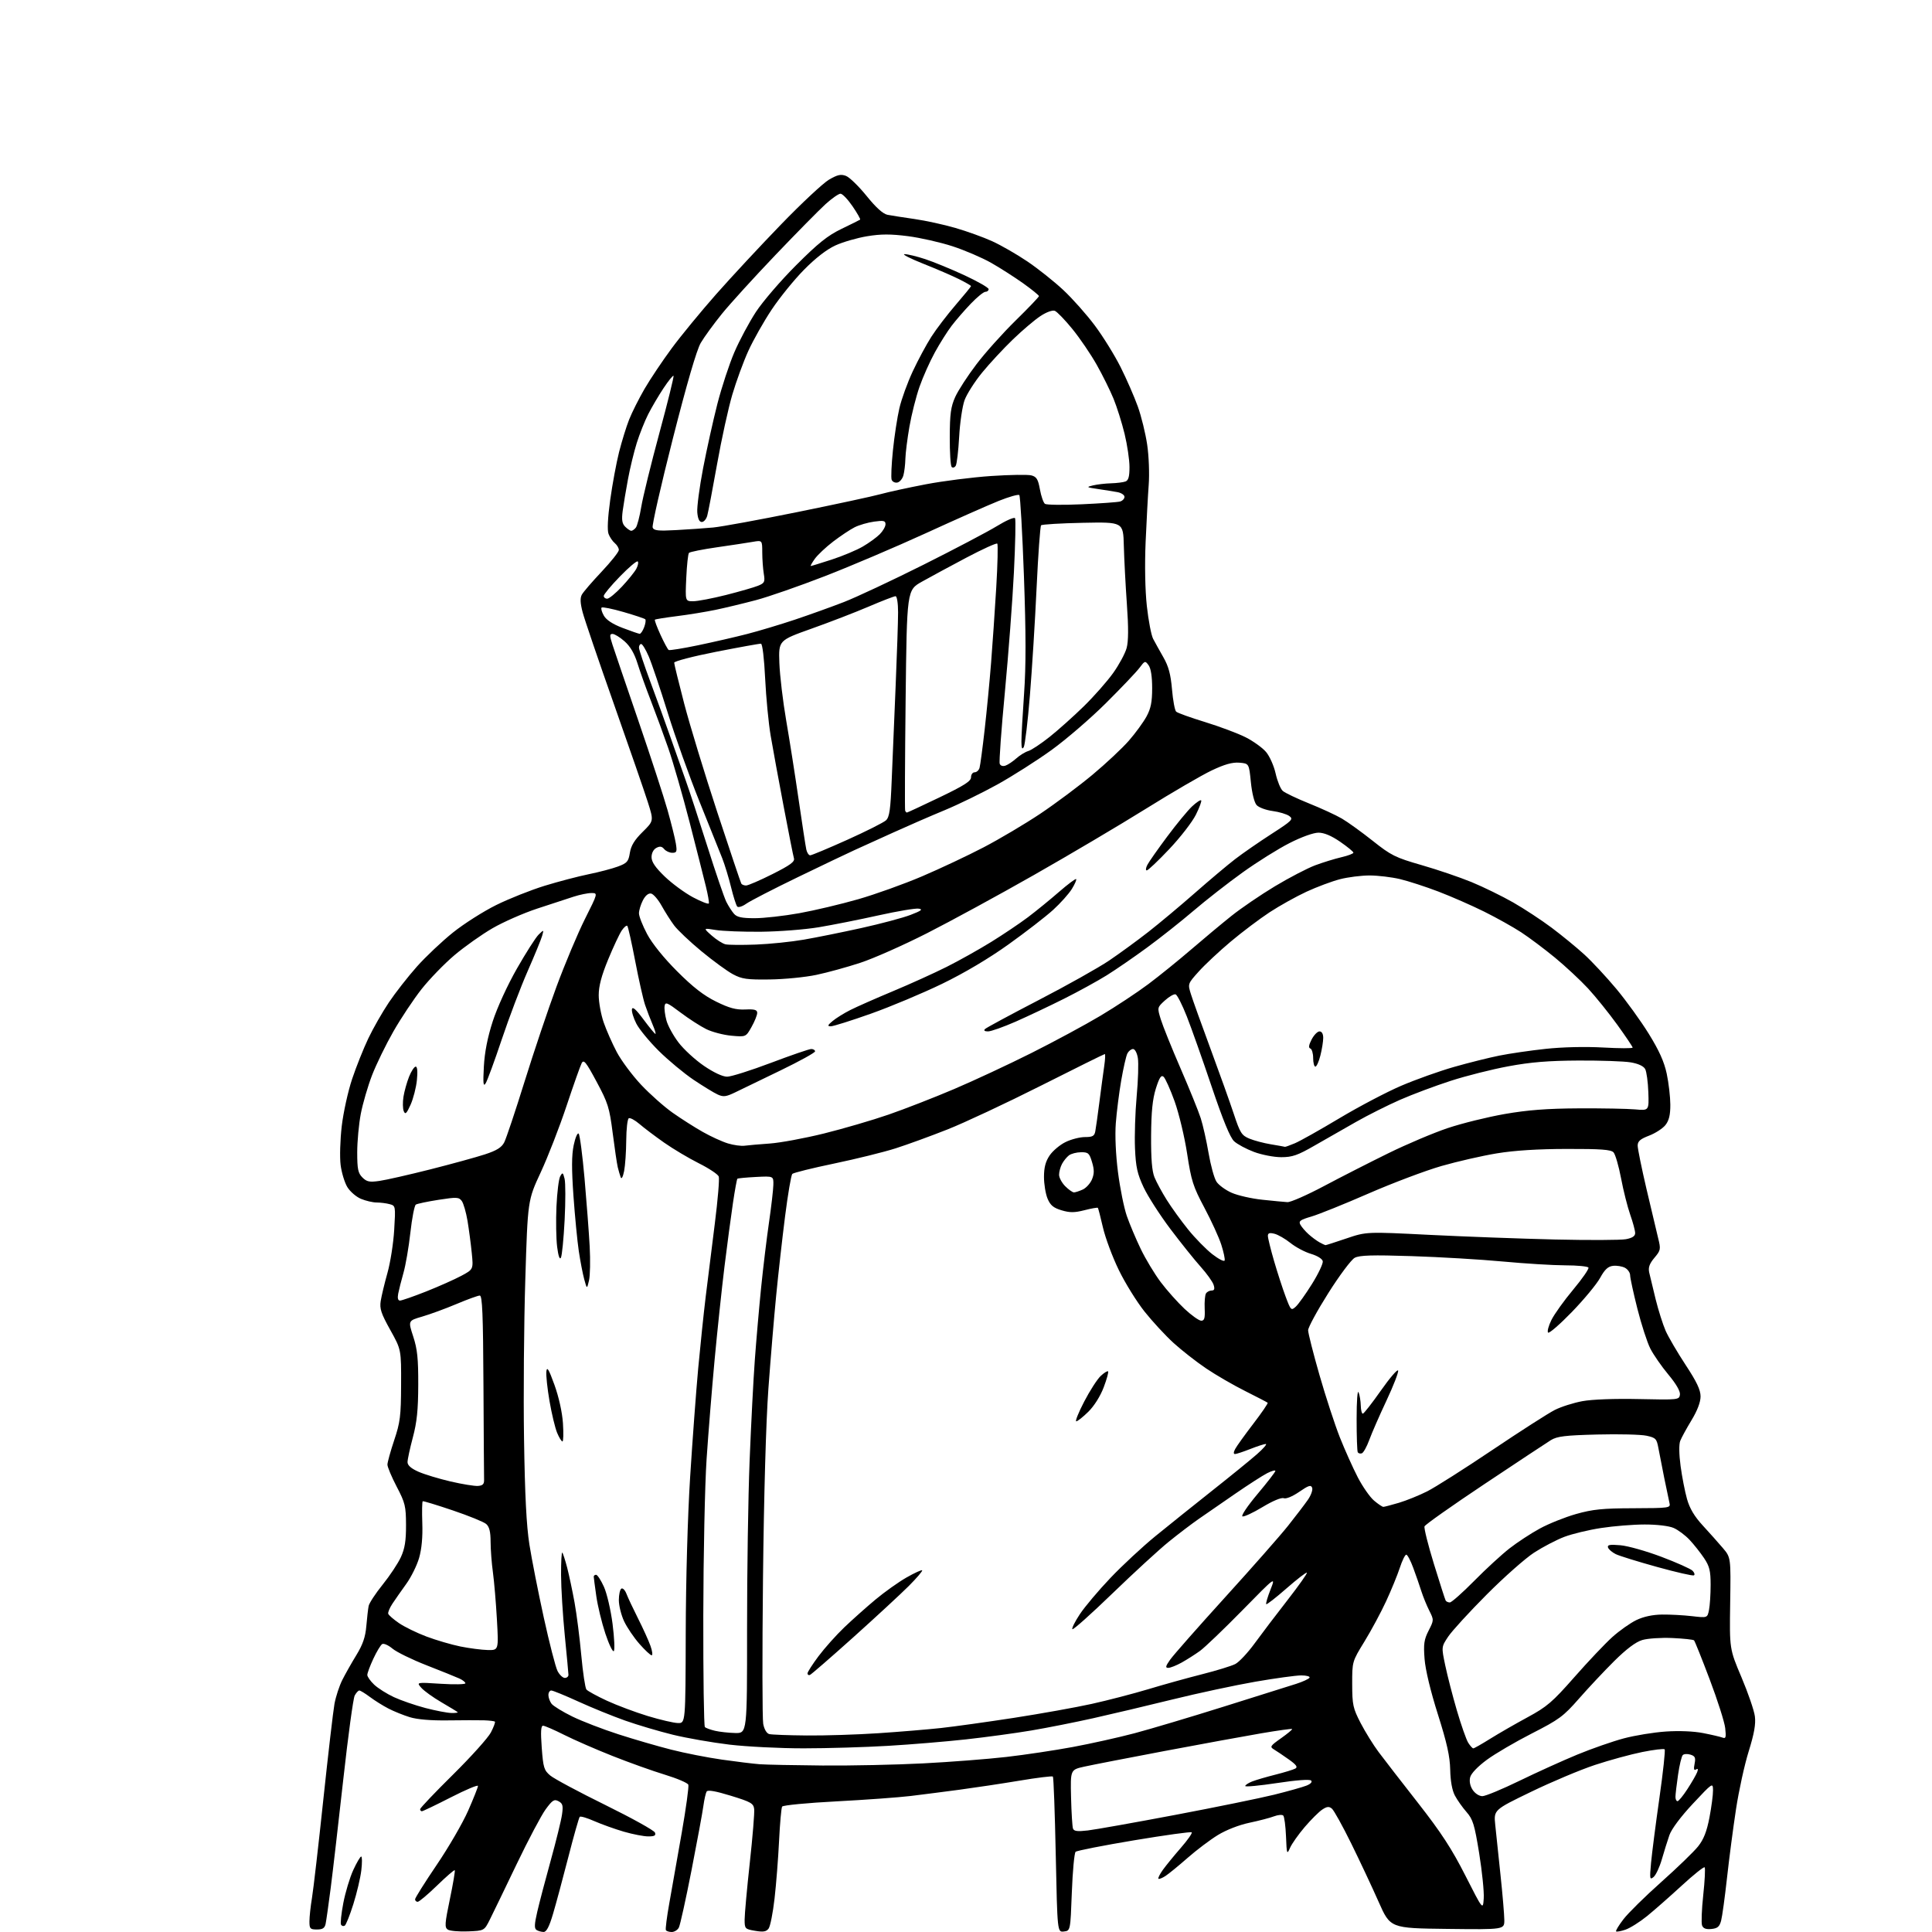 <?xml version="1.0" encoding="UTF-8" standalone="no"?>
<svg 
  version="1.1" 
  xmlns="http://www.w3.org/2000/svg" 
  xmlns:xlink="http://www.w3.org/1999/xlink" 
  xmlns:svg="http://www.w3.org/2000/svg"
  xmlns:rdf="http://www.w3.org/1999/02/22-rdf-syntax-ns#"
  xmlns:cc="http://creativecommons.org/ns#"
  xmlns:dc="http://purl.org/dc/elements/1.1/"
  viewBox="0 0 768 768"
  width="768"
  height="768"
>
<style>svg {background-color: white; }</style>"
<path stroke="none" fill="black" fill-rule="evenodd" d="M186.00,767.76C182.43,767.90 178.83,767.58 178.01,767.05C176.70,766.20 176.80,764.70 178.83,754.95C180.11,748.82 180.98,743.64 180.77,743.44C180.56,743.23 177.40,745.97 173.73,749.53C170.07,753.09 166.60,756.00 166.03,756.00C165.47,756.00 165.00,755.55 165.00,755.00C165.00,754.45 168.87,748.30 173.59,741.33C178.32,734.37 183.94,724.67 186.09,719.79C188.24,714.91 190.00,710.47 190.00,709.94C190.00,709.40 185.14,711.45 179.21,714.48C173.27,717.52 168.09,720.00 167.71,720.00C167.32,720.00 167.00,719.63 167.00,719.18C167.00,718.72 172.89,712.53 180.08,705.43C187.27,698.32 194.06,690.77 195.15,688.65C196.24,686.54 196.95,684.62 196.73,684.39C196.50,684.16 194.55,683.92 192.41,683.85C190.26,683.79 183.78,683.80 178.00,683.88C171.31,683.98 165.82,683.51 162.88,682.60C160.34,681.82 156.52,680.27 154.38,679.16C152.25,678.06 148.95,676.00 147.06,674.58C145.16,673.16 143.26,672.00 142.84,672.00C142.42,672.00 141.59,672.90 141.00,674.00C140.41,675.09 138.38,690.06 136.47,707.25C134.56,724.44 132.31,743.90 131.46,750.50C130.61,757.10 129.70,763.51 129.44,764.75C129.07,766.47 128.26,767.00 125.98,767.00C123.28,767.00 123.00,766.69 123.01,763.75C123.01,761.96 123.46,757.80 124.01,754.50C124.56,751.20 126.59,733.65 128.51,715.50C130.44,697.35 132.44,680.16 132.96,677.29C133.49,674.43 134.89,670.15 136.08,667.79C137.27,665.43 139.79,660.97 141.68,657.89C144.23,653.72 145.25,650.75 145.62,646.39C145.90,643.15 146.31,639.56 146.54,638.40C146.77,637.25 149.28,633.42 152.12,629.90C154.96,626.38 158.21,621.48 159.35,619.00C160.92,615.58 161.42,612.52 161.40,606.27C161.38,598.74 161.07,597.43 157.69,590.97C155.66,587.08 154.01,583.14 154.01,582.20C154.02,581.27 155.23,576.90 156.70,572.50C159.08,565.40 159.39,562.92 159.44,550.50C159.50,536.50 159.50,536.50 155.13,528.66C151.48,522.10 150.86,520.22 151.34,517.16C151.66,515.15 152.86,510.12 154.02,506.00C155.18,501.88 156.39,494.18 156.70,488.90C157.27,479.42 157.25,479.30 154.89,478.67C153.57,478.31 151.25,478.02 149.72,478.01C148.19,478.01 145.39,477.35 143.49,476.56C141.59,475.77 139.16,473.66 138.07,471.88C136.99,470.09 135.78,466.13 135.40,463.07C135.01,460.00 135.22,453.06 135.85,447.64C136.49,442.22 138.34,433.80 139.97,428.93C141.60,424.06 144.50,416.80 146.41,412.79C148.32,408.78 151.99,402.35 154.57,398.50C157.15,394.65 162.17,388.24 165.72,384.24C169.28,380.25 175.74,374.15 180.09,370.67C184.43,367.20 192.15,362.29 197.24,359.77C202.33,357.25 211.00,353.81 216.50,352.11C222.00,350.42 229.88,348.36 234.00,347.52C238.12,346.68 243.36,345.31 245.63,344.46C249.29,343.10 249.83,342.48 250.38,339.01C250.84,336.16 252.23,333.88 255.45,330.71C259.89,326.33 259.89,326.33 257.54,318.92C256.25,314.84 250.19,297.32 244.08,280.00C237.96,262.68 232.35,246.20 231.61,243.39C230.66,239.78 230.56,237.73 231.29,236.39C231.85,235.35 235.39,231.24 239.16,227.25C242.92,223.26 246.00,219.38 246.00,218.62C246.00,217.86 245.28,216.65 244.40,215.91C243.51,215.18 242.39,213.53 241.91,212.25C241.34,210.78 241.59,205.82 242.57,198.71C243.42,192.55 245.01,183.99 246.09,179.70C247.18,175.41 248.97,169.61 250.08,166.80C251.19,163.99 253.95,158.50 256.21,154.59C258.48,150.69 263.34,143.43 267.02,138.45C270.69,133.47 278.65,123.80 284.69,116.95C290.74,110.10 302.34,97.62 310.49,89.21C318.63,80.79 327.20,72.80 329.52,71.43C332.91,69.45 334.26,69.15 336.28,69.92C337.68,70.45 341.36,74.03 344.47,77.87C348.23,82.53 351.02,85.04 352.81,85.39C354.29,85.68 359.10,86.43 363.50,87.06C367.90,87.69 375.23,89.29 379.78,90.61C384.34,91.93 390.91,94.30 394.39,95.88C397.86,97.45 404.14,101.06 408.34,103.89C412.54,106.72 418.98,111.84 422.66,115.27C426.33,118.70 432.01,125.09 435.27,129.48C438.54,133.86 443.13,141.29 445.48,145.98C447.83,150.66 450.89,157.69 452.30,161.60C453.70,165.50 455.38,172.35 456.03,176.82C456.69,181.29 456.96,188.44 456.63,192.72C456.31,197.00 455.76,207.25 455.40,215.50C455.01,224.61 455.20,234.59 455.89,240.93C456.52,246.66 457.64,252.51 458.38,253.93C459.12,255.34 460.96,258.65 462.46,261.28C464.52,264.87 465.37,268.03 465.89,274.01C466.26,278.39 467.00,282.38 467.54,282.89C468.07,283.40 473.23,285.25 479.00,287.02C484.77,288.79 492.03,291.51 495.12,293.06C498.21,294.62 501.88,297.26 503.29,298.94C504.70,300.61 506.41,304.45 507.08,307.47C507.76,310.50 509.03,313.61 509.91,314.39C510.78,315.17 515.48,317.41 520.34,319.37C525.20,321.32 531.10,324.04 533.44,325.41C535.79,326.79 541.30,330.77 545.70,334.26C553.00,340.06 554.67,340.89 565.09,343.89C571.37,345.69 580.33,348.74 585.00,350.66C589.67,352.59 597.10,356.22 601.50,358.73C605.90,361.25 612.80,365.78 616.84,368.81C620.88,371.84 626.70,376.61 629.77,379.41C632.84,382.21 638.58,388.38 642.53,393.11C646.48,397.85 652.29,405.89 655.43,410.98C659.54,417.62 661.55,422.09 662.56,426.86C663.33,430.51 663.97,436.03 663.98,439.12C664.00,443.19 663.46,445.41 662.05,447.21C660.98,448.57 658.05,450.47 655.55,451.43C652.03,452.77 651.00,453.67 651.00,455.40C651.00,456.63 652.57,464.35 654.49,472.57C656.41,480.78 658.50,489.60 659.14,492.18C660.24,496.60 660.16,497.02 657.65,500.00C655.68,502.35 655.15,503.84 655.58,505.83C655.91,507.30 657.06,512.10 658.15,516.50C659.24,520.90 661.03,526.52 662.11,529.00C663.20,531.48 666.77,537.57 670.04,542.55C674.47,549.27 676.00,552.50 676.00,555.11C676.00,557.37 674.72,560.73 672.40,564.56C670.42,567.83 668.40,571.53 667.91,572.78C667.38,574.14 667.44,578.17 668.06,582.78C668.63,587.03 669.78,592.92 670.61,595.88C671.68,599.65 673.55,602.79 676.85,606.38C679.45,609.20 683.03,613.22 684.81,615.31C688.05,619.12 688.05,619.12 687.77,637.31C687.50,655.50 687.50,655.50 692.27,666.76C694.89,672.95 697.29,679.93 697.59,682.26C697.99,685.36 697.33,689.11 695.13,696.19C693.47,701.51 691.20,711.86 690.09,719.19C688.97,726.51 687.36,738.80 686.51,746.50C685.66,754.20 684.61,761.85 684.17,763.50C683.53,765.90 682.75,766.56 680.31,766.80C678.16,767.02 677.06,766.60 676.60,765.40C676.24,764.47 676.45,759.01 677.07,753.28C677.69,747.55 677.93,742.60 677.62,742.29C677.30,741.97 673.18,745.26 668.46,749.61C663.74,753.95 657.55,759.39 654.69,761.71C651.84,764.02 648.01,766.43 646.18,767.06C644.36,767.68 642.67,768.00 642.42,767.76C642.18,767.51 643.50,765.33 645.36,762.91C647.22,760.48 653.97,753.84 660.37,748.14C666.77,742.44 673.37,736.05 675.04,733.95C677.25,731.16 678.47,728.04 679.54,722.47C680.34,718.27 680.98,713.40 680.95,711.66C680.90,708.55 680.79,708.62 672.95,717.00C668.13,722.15 664.45,727.08 663.61,729.50C662.85,731.70 661.49,736.04 660.60,739.14C659.70,742.24 658.23,745.39 657.32,746.14C655.81,747.39 655.73,746.92 656.32,740.50C656.68,736.65 658.17,725.06 659.64,714.74C661.11,704.42 662.05,695.71 661.72,695.39C661.39,695.06 657.39,695.54 652.81,696.46C648.24,697.38 639.77,699.69 634.00,701.60C628.23,703.51 616.81,708.31 608.64,712.27C593.77,719.46 593.77,719.46 594.39,725.48C594.73,728.79 595.67,737.80 596.49,745.50C597.31,753.20 597.98,761.20 597.99,763.27C598.00,767.04 598.00,767.04 575.34,766.77C552.67,766.50 552.67,766.50 548.02,756.00C545.47,750.23 540.57,739.80 537.14,732.83C533.71,725.86 530.25,719.62 529.45,718.96C528.32,718.02 527.50,718.09 525.64,719.32C524.33,720.17 521.20,723.29 518.68,726.23C516.17,729.18 513.52,732.92 512.81,734.55C511.58,737.35 511.49,737.11 511.21,730.00C511.04,725.88 510.55,722.15 510.11,721.71C509.68,721.28 508.03,721.42 506.44,722.02C504.85,722.63 500.43,723.78 496.63,724.58C492.54,725.44 487.41,727.44 484.10,729.47C481.02,731.36 475.62,735.44 472.10,738.53C468.58,741.62 464.63,744.85 463.32,745.71C462.01,746.57 460.74,747.07 460.49,746.82C460.25,746.58 461.05,744.98 462.27,743.28C463.50,741.57 466.70,737.65 469.39,734.56C472.08,731.48 474.03,728.70 473.72,728.38C473.41,728.07 463.10,729.50 450.83,731.55C438.55,733.60 428.08,735.66 427.57,736.12C427.06,736.58 426.39,743.83 426.07,752.23C425.50,767.50 425.50,767.50 422.91,767.80C420.32,768.10 420.32,768.10 419.68,737.41C419.33,720.52 418.82,706.49 418.54,706.21C418.27,705.93 412.29,706.66 405.27,707.84C398.25,709.01 387.55,710.62 381.50,711.43C375.45,712.24 366.68,713.36 362.00,713.93C357.32,714.50 344.05,715.46 332.51,716.07C320.96,716.67 311.24,717.61 310.91,718.15C310.58,718.69 310.03,724.84 309.69,731.81C309.35,738.79 308.54,749.11 307.89,754.75C307.25,760.39 306.19,765.73 305.54,766.62C304.61,767.88 303.44,768.08 300.18,767.53C296.14,766.85 296.00,766.70 296.00,763.06C296.00,760.99 296.92,750.84 298.05,740.50C299.18,730.17 299.97,720.56 299.80,719.15C299.53,716.87 298.54,716.30 290.53,713.84C284.49,711.98 281.35,711.43 280.90,712.16C280.54,712.75 279.96,715.31 279.61,717.86C279.27,720.41 277.14,731.95 274.88,743.50C272.62,755.05 270.36,765.29 269.85,766.25C269.35,767.21 268.07,768.00 267.02,768.00C265.98,768.00 264.93,767.66 264.70,767.25C264.47,766.84 265.08,762.00 266.07,756.50C267.05,751.00 269.27,738.46 270.99,728.62C272.71,718.79 273.89,710.17 273.62,709.45C273.35,708.74 269.16,706.95 264.31,705.47C259.47,704.00 250.10,700.65 243.50,698.03C236.90,695.42 228.25,691.64 224.27,689.64C220.30,687.64 216.52,686.00 215.88,686.00C215.02,686.00 214.88,688.36 215.35,694.75C215.94,702.68 216.26,703.72 218.75,705.81C220.26,707.07 230.11,712.35 240.63,717.52C251.15,722.70 260.03,727.63 260.35,728.47C260.80,729.65 260.20,730.00 257.70,730.00C255.91,730.00 251.54,729.15 247.98,728.12C244.42,727.08 239.15,725.19 236.27,723.93C233.40,722.66 230.78,721.88 230.46,722.21C230.14,722.53 228.10,729.70 225.94,738.14C223.77,746.59 221.03,756.76 219.85,760.75C218.34,765.87 217.24,768.00 216.10,767.98C215.22,767.98 213.95,767.62 213.29,767.20C212.35,766.60 212.41,764.98 213.57,759.96C214.39,756.41 216.80,747.20 218.94,739.50C221.07,731.80 223.09,723.60 223.41,721.29C223.92,717.75 223.69,716.91 222.03,716.02C220.32,715.10 219.62,715.54 216.91,719.23C215.19,721.58 210.01,731.38 205.39,741.00C200.78,750.62 195.99,760.52 194.75,763.00C192.50,767.50 192.50,767.50 186.00,767.76zM137.04,765.48C136.54,765.78 135.88,765.62 135.57,765.11C135.25,764.60 135.66,760.73 136.47,756.50C137.28,752.27 139.05,746.38 140.41,743.41C141.78,740.43 143.20,738.00 143.58,738.00C143.96,738.00 143.99,740.46 143.63,743.46C143.28,746.47 141.85,752.52 140.46,756.92C139.08,761.32 137.53,765.17 137.04,765.48zM589.81,754.60C589.98,752.00 589.16,743.96 588.00,736.75C586.14,725.26 585.51,723.21 582.96,720.30C581.35,718.47 579.27,715.52 578.33,713.74C577.24,711.68 576.57,707.94 576.48,703.50C576.37,698.19 575.20,692.89 571.59,681.50C568.67,672.31 566.62,663.77 566.29,659.46C565.83,653.54 566.08,651.76 567.89,648.21C570.02,644.04 570.02,643.96 568.16,640.25C567.12,638.19 565.70,634.70 565.00,632.50C564.30,630.30 562.86,626.14 561.79,623.25C560.73,620.36 559.47,618.00 559.01,618.00C558.54,618.00 557.38,620.36 556.44,623.25C555.49,626.14 553.05,632.10 551.01,636.50C548.98,640.90 545.11,648.10 542.41,652.50C537.50,660.50 537.50,660.50 537.52,669.50C537.54,677.73 537.83,679.05 540.88,684.95C542.72,688.49 545.93,693.67 548.01,696.45C550.09,699.23 557.13,708.33 563.67,716.68C572.89,728.47 577.10,734.92 582.52,745.60C589.50,759.34 589.50,759.34 589.81,754.60zM432.45,727.63C435.43,727.28 451.06,724.50 467.18,721.45C483.31,718.40 501.00,714.78 506.50,713.42C512.00,712.05 517.76,710.43 519.31,709.82C521.01,709.15 521.75,708.35 521.19,707.79C520.63,707.23 515.33,707.62 507.64,708.79C500.69,709.84 495.00,710.38 495.00,709.97C495.00,709.57 496.24,708.76 497.75,708.16C499.26,707.57 503.43,706.35 507.00,705.45C510.57,704.55 514.13,703.46 514.91,703.03C515.97,702.44 515.32,701.53 512.27,699.37C510.04,697.79 507.39,696.00 506.37,695.40C504.70,694.40 504.97,693.98 509.25,690.97C511.84,689.13 513.82,687.49 513.64,687.31C513.46,687.13 507.96,687.89 501.41,689.01C494.86,690.13 477.57,693.29 463.00,696.04C448.43,698.79 434.02,701.60 431.00,702.27C425.50,703.50 425.50,703.50 425.76,714.50C425.91,720.55 426.26,726.12 426.53,726.89C426.92,727.94 428.31,728.12 432.45,727.63zM666.83,716.00C667.29,716.00 669.08,713.82 670.80,711.15C672.53,708.49 674.26,705.49 674.64,704.49C675.12,703.25 674.97,702.90 674.18,703.39C673.37,703.89 673.20,703.24 673.62,701.15C674.11,698.71 673.83,698.08 672.00,697.50C670.79,697.12 669.41,697.19 668.93,697.67C668.45,698.15 667.60,701.68 667.05,705.52C666.49,709.36 666.03,713.29 666.02,714.25C666.01,715.21 666.37,716.00 666.83,716.00zM589.27,714.00C590.50,713.99 597.12,711.25 604.00,707.90C610.88,704.55 621.23,699.86 627.00,697.48C632.77,695.10 641.10,692.20 645.50,691.03C649.90,689.86 657.41,688.63 662.18,688.31C667.45,687.95 673.29,688.19 677.03,688.93C680.43,689.59 683.90,690.41 684.75,690.73C686.05,691.23 686.21,690.61 685.79,686.91C685.51,684.49 682.73,675.78 679.62,667.57C676.52,659.36 673.72,652.38 673.41,652.07C673.10,651.76 669.21,651.34 664.77,651.14C660.33,650.94 654.95,651.30 652.82,651.94C650.23,652.71 646.52,655.50 641.68,660.30C637.69,664.26 631.38,670.99 627.65,675.25C621.48,682.29 619.79,683.54 608.94,689.07C602.38,692.42 594.32,697.13 591.03,699.56C587.44,702.20 584.79,704.97 584.41,706.49C584.01,708.08 584.38,709.94 585.41,711.51C586.35,712.93 588.00,714.00 589.27,714.00zM327.00,701.82C338.27,701.91 356.27,701.53 367.00,700.97C377.73,700.42 392.57,699.27 400.00,698.42C407.43,697.57 419.35,695.78 426.50,694.45C433.65,693.12 444.68,690.66 451.00,688.99C457.32,687.31 473.30,682.55 486.50,678.40C499.70,674.26 512.63,670.19 515.24,669.36C517.84,668.53 520.23,667.43 520.55,666.92C520.86,666.42 519.39,666.00 517.28,666.00C515.17,666.00 506.94,667.13 498.97,668.51C491.01,669.90 476.23,673.06 466.13,675.55C456.02,678.04 441.82,681.40 434.57,683.02C427.32,684.64 416.24,686.84 409.94,687.90C403.65,688.96 391.98,690.55 384.00,691.43C376.02,692.31 362.07,693.47 353.00,694.00C343.93,694.54 328.85,694.99 319.49,694.99C310.14,695.00 296.87,694.33 289.99,693.52C283.12,692.70 273.00,690.93 267.50,689.59C262.00,688.24 253.45,685.71 248.50,683.96C243.55,682.21 235.18,678.81 229.89,676.39C224.61,673.98 219.77,672.00 219.14,672.00C218.52,672.00 218.00,672.81 218.00,673.81C218.00,674.80 218.56,676.36 219.25,677.27C219.94,678.17 223.65,680.45 227.50,682.34C231.35,684.22 239.57,687.39 245.77,689.39C251.96,691.39 261.41,694.14 266.77,695.50C272.12,696.87 281.23,698.66 287.00,699.48C292.77,700.30 299.52,701.12 302.00,701.31C304.48,701.50 315.73,701.72 327.00,701.82zM585.66,695.00C586.01,695.00 589.03,693.28 592.39,691.18C595.75,689.08 602.43,685.24 607.23,682.64C614.95,678.46 617.09,676.63 625.87,666.65C631.32,660.45 638.09,653.31 640.91,650.77C643.73,648.23 648.02,645.20 650.45,644.02C653.30,642.64 656.92,641.86 660.68,641.81C663.88,641.77 669.25,642.06 672.61,642.45C678.72,643.16 678.72,643.16 679.36,639.96C679.71,638.19 680.00,633.72 680.00,630.01C680.00,624.43 679.56,622.62 677.40,619.39C675.97,617.25 673.38,613.98 671.65,612.13C669.92,610.28 667.05,608.14 665.28,607.38C663.40,606.57 658.62,606.00 653.78,606.01C649.23,606.01 641.45,606.64 636.50,607.40C631.55,608.15 624.96,609.74 621.85,610.92C618.75,612.10 613.35,614.91 609.86,617.17C606.37,619.43 597.86,626.95 590.96,633.89C584.05,640.82 577.18,648.34 575.68,650.58C572.96,654.67 572.96,654.67 574.52,662.08C575.37,666.16 577.46,674.23 579.15,680.00C580.84,685.77 582.86,691.51 583.63,692.75C584.41,693.99 585.32,695.00 585.66,695.00zM320.67,689.88C327.91,689.95 340.74,689.54 349.17,688.98C357.60,688.42 368.77,687.49 374.00,686.92C379.23,686.35 392.27,684.53 403.00,682.88C413.73,681.22 427.68,678.72 434.00,677.32C440.32,675.92 450.45,673.29 456.50,671.47C462.55,669.64 472.19,666.97 477.91,665.52C483.64,664.07 489.56,662.25 491.06,661.47C492.57,660.69 496.02,657.00 498.73,653.28C501.45,649.55 507.33,641.80 511.81,636.06C516.28,630.31 519.75,625.41 519.50,625.17C519.26,624.92 515.62,627.73 511.41,631.41C507.21,635.09 503.58,637.92 503.35,637.68C503.12,637.45 503.87,634.86 505.03,631.92C507.13,626.59 507.13,626.59 493.82,640.16C486.49,647.63 478.93,654.87 477.00,656.27C475.07,657.66 471.80,659.74 469.72,660.90C467.64,662.05 465.25,663.00 464.40,663.00C463.17,663.00 463.32,662.35 465.15,659.75C466.40,657.96 476.22,646.82 486.96,634.99C497.71,623.16 509.00,610.34 512.05,606.49C515.10,602.65 518.63,598.02 519.89,596.21C521.15,594.41 521.92,592.25 521.60,591.41C521.13,590.17 520.19,590.46 516.46,593.03C513.76,594.88 511.24,595.92 510.30,595.56C509.35,595.20 505.93,596.63 501.89,599.07C498.14,601.34 494.54,603.01 493.90,602.80C493.25,602.58 495.90,598.64 499.84,593.95C503.75,589.30 506.96,585.15 506.98,584.72C506.99,584.30 505.54,584.69 503.75,585.60C501.96,586.51 496.23,590.20 491.00,593.80C485.77,597.40 479.25,601.90 476.50,603.81C473.75,605.72 468.38,609.80 464.57,612.89C460.76,615.98 450.72,625.19 442.27,633.36C433.81,641.54 426.62,647.96 426.29,647.63C425.97,647.30 427.30,644.61 429.27,641.65C431.23,638.69 436.70,632.21 441.42,627.25C446.14,622.29 454.16,614.84 459.25,610.68C464.34,606.53 474.48,598.40 481.78,592.62C489.09,586.84 497.14,580.29 499.67,578.06C502.21,575.83 503.78,574.00 503.18,574.00C502.57,574.00 499.79,574.90 497.00,576.00C494.21,577.10 491.48,578.00 490.93,578.00C490.29,578.00 490.32,577.26 491.02,575.97C491.61,574.85 494.85,570.35 498.21,565.96C501.57,561.58 504.14,557.82 503.91,557.61C503.68,557.40 499.68,555.32 495.01,552.98C490.34,550.65 483.33,546.59 479.44,543.96C475.55,541.33 469.73,536.78 466.50,533.84C463.28,530.90 458.10,525.30 454.99,521.39C451.88,517.48 447.27,510.06 444.76,504.89C442.24,499.73 439.41,492.12 438.45,488.00C437.50,483.88 436.59,480.34 436.42,480.14C436.25,479.95 433.87,480.36 431.11,481.07C427.11,482.09 425.29,482.10 421.98,481.11C418.75,480.14 417.53,479.13 416.42,476.47C415.64,474.60 415.00,470.72 415.00,467.84C415.00,464.08 415.63,461.69 417.25,459.30C418.49,457.47 421.33,455.08 423.57,453.99C425.80,452.89 429.28,452.00 431.30,452.00C434.30,452.00 435.04,451.60 435.39,449.75C435.63,448.51 436.37,443.23 437.04,438.00C437.71,432.77 438.57,426.36 438.95,423.75C439.33,421.14 439.43,419.00 439.18,419.00C438.93,419.00 427.48,424.66 413.75,431.59C400.02,438.51 383.32,446.33 376.64,448.97C369.96,451.61 360.68,455.00 356.00,456.49C351.32,457.98 340.37,460.69 331.65,462.51C322.93,464.32 315.41,466.19 314.95,466.65C314.49,467.12 313.20,474.70 312.08,483.50C310.96,492.30 309.37,506.48 308.54,515.00C307.70,523.52 306.32,540.17 305.45,552.00C304.49,565.25 303.66,594.25 303.30,627.57C302.98,657.31 303.02,683.27 303.39,685.26C303.80,687.43 304.75,689.04 305.78,689.32C306.73,689.57 313.43,689.82 320.67,689.88zM292.25,688.90C296.99,689.00 296.99,689.00 296.97,647.75C296.95,625.06 297.41,594.80 297.99,580.50C298.56,566.20 299.49,548.20 300.06,540.50C300.62,532.80 301.74,519.98 302.54,512.00C303.35,504.02 304.76,492.32 305.68,486.00C306.60,479.68 307.38,472.93 307.42,471.00C307.50,467.50 307.50,467.50 300.50,467.86C296.65,468.06 293.33,468.37 293.12,468.57C292.91,468.76 292.12,473.10 291.36,478.21C290.59,483.32 289.08,494.70 287.99,503.50C286.91,512.30 285.15,528.95 284.07,540.50C283.00,552.05 281.56,569.83 280.88,580.00C280.20,590.17 279.61,618.15 279.57,642.16C279.53,666.18 279.81,686.14 280.20,686.53C280.58,686.92 282.38,687.58 284.20,688.01C286.01,688.44 289.64,688.84 292.25,688.90zM269.50,684.94C272.50,685.00 272.50,685.00 272.59,649.25C272.64,628.04 273.35,602.72 274.35,587.00C275.27,572.42 276.71,553.08 277.54,544.00C278.38,534.92 279.72,522.10 280.52,515.50C281.32,508.90 282.95,495.80 284.15,486.39C285.34,476.98 286.05,468.56 285.71,467.68C285.37,466.79 281.81,464.43 277.79,462.42C273.78,460.41 267.57,456.71 264.00,454.21C260.43,451.70 256.01,448.37 254.19,446.80C252.37,445.24 250.46,444.22 249.94,444.54C249.42,444.86 248.97,448.80 248.94,453.31C248.91,457.81 248.53,463.30 248.10,465.50C247.63,467.85 247.07,468.88 246.74,468.00C246.43,467.18 245.91,465.38 245.57,464.00C245.24,462.62 244.33,456.50 243.55,450.38C242.26,440.27 241.68,438.42 237.16,430.01C232.95,422.15 232.05,421.04 231.22,422.63C230.68,423.66 227.97,431.33 225.19,439.67C222.41,448.02 217.81,459.86 214.96,465.99C209.78,477.13 209.78,477.13 208.81,508.81C208.27,526.24 208.04,554.67 208.31,572.00C208.65,594.36 209.27,606.55 210.45,614.00C211.36,619.77 213.93,632.83 216.16,643.00C218.39,653.17 220.85,662.74 221.63,664.25C222.41,665.76 223.71,667.00 224.53,667.00C225.34,667.00 225.99,666.44 225.97,665.75C225.95,665.06 225.29,657.98 224.50,650.00C223.71,642.02 223.05,631.26 223.03,626.08C223.01,620.90 223.23,616.90 223.52,617.18C223.80,617.47 224.66,620.13 225.44,623.10C226.21,626.07 227.54,632.33 228.39,637.00C229.24,641.67 230.44,651.12 231.07,658.00C231.70,664.88 232.62,671.00 233.11,671.60C233.60,672.21 237.26,674.21 241.25,676.06C245.24,677.90 252.55,680.64 257.50,682.15C262.45,683.65 267.85,684.91 269.50,684.94zM179.42,680.94C181.02,680.98 182.15,680.82 181.92,680.60C181.69,680.38 178.79,678.62 175.49,676.69C172.18,674.76 168.58,672.18 167.49,670.94C165.50,668.70 165.50,668.70 175.25,669.33C180.61,669.67 185.00,669.58 185.00,669.13C185.00,668.69 183.93,667.83 182.62,667.24C181.32,666.64 175.46,664.28 169.60,661.99C163.74,659.70 157.62,656.71 156.00,655.34C154.37,653.98 152.54,653.17 151.92,653.55C151.30,653.93 149.72,656.55 148.41,659.37C147.09,662.19 146.02,665.08 146.01,665.80C146.00,666.51 147.24,668.26 148.75,669.69C150.26,671.11 153.80,673.35 156.61,674.65C159.42,675.95 165.05,677.89 169.11,678.96C173.18,680.02 177.81,680.91 179.42,680.94zM321.94,665.83C321.42,666.02 321.00,665.73 321.00,665.19C321.00,664.66 322.97,661.58 325.38,658.36C327.79,655.14 332.40,649.98 335.63,646.89C338.86,643.81 344.44,638.83 348.03,635.84C351.61,632.85 357.15,628.91 360.33,627.09C363.52,625.27 366.32,623.99 366.57,624.23C366.81,624.48 364.42,627.28 361.26,630.45C358.09,633.62 348.16,642.80 339.19,650.86C330.22,658.91 322.45,665.65 321.94,665.83zM259.04,658.00C258.56,658.00 256.37,655.96 254.18,653.47C251.98,650.97 249.25,646.93 248.09,644.48C246.94,642.03 246.00,638.24 246.00,636.07C246.00,633.90 246.45,631.84 247.00,631.50C247.55,631.16 248.46,632.09 249.03,633.57C249.59,635.05 251.67,639.47 253.64,643.38C255.62,647.30 257.84,652.19 258.57,654.25C259.31,656.31 259.52,658.00 259.04,658.00zM244.00,656.34C243.57,656.80 242.06,653.65 240.63,649.34C239.20,645.03 237.59,638.35 237.04,634.50C236.49,630.65 236.03,627.16 236.02,626.75C236.01,626.34 236.43,626.00 236.95,626.00C237.48,626.00 238.88,628.14 240.06,630.75C241.25,633.37 242.79,639.99 243.50,645.50C244.20,651.00 244.43,655.88 244.00,656.34zM193.86,655.91C198.22,656.00 198.22,656.00 197.53,643.75C197.15,637.01 196.43,628.58 195.94,625.00C195.44,621.42 195.03,615.98 195.02,612.90C195.01,608.83 194.52,606.90 193.25,605.80C192.29,604.97 186.32,602.55 180.00,600.41C173.68,598.27 168.29,596.63 168.04,596.77C167.79,596.90 167.71,600.82 167.87,605.46C168.07,611.00 167.62,615.78 166.59,619.34C165.72,622.32 163.43,626.95 161.49,629.63C159.56,632.31 157.08,635.85 155.99,637.50C154.90,639.15 154.15,640.95 154.33,641.50C154.51,642.05 156.42,643.72 158.58,645.20C160.74,646.69 165.65,649.09 169.50,650.54C173.35,651.99 179.43,653.77 183.00,654.50C186.57,655.22 191.46,655.85 193.86,655.91zM576.33,637.00C577.00,637.00 581.36,633.14 586.02,628.42C590.68,623.69 597.01,617.88 600.07,615.50C603.13,613.11 608.53,609.57 612.07,607.64C615.61,605.70 622.10,603.10 626.50,601.85C633.12,599.98 637.05,599.58 649.32,599.55C663.61,599.50 664.12,599.43 663.65,597.50C663.39,596.40 662.45,591.90 661.56,587.50C660.67,583.10 659.62,577.72 659.22,575.54C658.56,571.93 658.16,571.51 654.50,570.72C652.30,570.24 643.52,570.02 634.99,570.24C622.12,570.57 618.98,570.95 616.49,572.48C614.85,573.50 602.98,581.35 590.12,589.92C577.27,598.49 566.53,606.06 566.27,606.75C566.00,607.44 567.69,614.19 570.02,621.75C572.35,629.31 574.44,635.84 574.68,636.25C574.92,636.66 575.66,637.00 576.33,637.00zM673.35,626.23C672.88,626.49 666.30,624.99 658.73,622.89C651.16,620.80 643.77,618.51 642.30,617.80C640.84,617.08 639.45,615.89 639.21,615.15C638.86,614.09 639.93,613.90 644.13,614.26C647.09,614.51 654.44,616.59 660.47,618.87C666.51,621.15 672.07,623.64 672.82,624.39C673.57,625.15 673.81,625.97 673.35,626.23zM549.90,599.00C550.30,599.00 553.08,598.27 556.07,597.39C559.06,596.50 564.12,594.45 567.32,592.84C570.51,591.23 582.20,583.81 593.28,576.36C604.36,568.91 615.50,561.77 618.03,560.49C620.56,559.20 625.52,557.63 629.06,556.98C632.91,556.27 641.93,555.94 651.50,556.15C667.13,556.49 667.51,556.45 667.80,554.40C667.99,553.06 666.32,550.16 663.19,546.40C660.48,543.15 657.26,538.50 656.02,536.06C654.78,533.62 652.47,526.49 650.88,520.21C649.30,513.93 648.00,507.95 648.00,506.93C648.00,505.91 647.08,504.58 645.95,503.97C644.82,503.37 642.69,503.02 641.21,503.19C639.21,503.42 637.90,504.64 636.06,508.00C634.70,510.48 629.67,516.55 624.88,521.50C620.08,526.45 615.82,530.15 615.39,529.73C614.97,529.30 615.56,527.05 616.71,524.73C617.86,522.40 621.76,516.96 625.38,512.63C629.00,508.30 631.72,504.36 631.43,503.88C631.13,503.40 626.97,502.99 622.19,502.99C617.41,502.98 606.30,502.30 597.50,501.48C588.70,500.65 572.38,499.69 561.23,499.33C545.41,498.82 540.43,498.97 538.51,500.00C537.16,500.72 532.44,507.03 528.03,514.02C523.61,521.01 520.00,527.66 520.00,528.80C520.00,529.94 522.03,537.95 524.51,546.59C526.99,555.23 530.64,566.39 532.62,571.40C534.61,576.40 537.82,583.55 539.75,587.28C541.69,591.01 544.60,595.17 546.22,596.53C547.83,597.89 549.49,599.00 549.90,599.00zM190.00,590.68C191.90,590.54 192.48,589.96 192.43,588.25C192.39,587.01 192.28,570.02 192.18,550.50C192.04,522.41 191.73,515.00 190.72,515.00C190.02,515.00 185.85,516.51 181.47,518.36C177.09,520.21 170.96,522.45 167.85,523.36C162.21,525.00 162.21,525.00 164.25,531.25C165.90,536.28 166.29,540.04 166.26,550.50C166.23,560.48 165.73,565.34 164.11,571.41C162.95,575.76 162.00,580.17 162.00,581.22C162.00,582.49 163.42,583.74 166.32,585.03C168.70,586.08 174.44,587.82 179.07,588.90C183.71,589.98 188.62,590.78 190.00,590.68zM541.34,577.72C540.70,577.93 539.98,577.74 539.73,577.30C539.48,576.86 539.27,570.88 539.28,564.00C539.28,556.85 539.62,552.36 540.07,553.50C540.50,554.60 540.89,556.96 540.93,558.75C540.97,560.54 541.34,561.98 541.75,561.96C542.16,561.93 545.40,557.79 548.93,552.76C552.47,547.72 555.55,544.15 555.77,544.82C556.00,545.49 553.91,550.87 551.14,556.77C548.36,562.67 545.29,569.71 544.30,572.42C543.31,575.12 541.98,577.51 541.34,577.72zM223.58,573.00C223.21,573.00 222.25,571.45 221.46,569.55C220.67,567.66 219.31,562.01 218.45,557.01C217.58,552.00 217.02,546.69 217.19,545.20C217.43,543.08 218.13,544.23 220.40,550.50C222.15,555.36 223.48,561.35 223.78,565.75C224.04,569.74 223.96,573.00 223.58,573.00zM427.83,565.00C427.32,565.00 428.74,561.46 430.99,557.14C433.24,552.81 436.19,548.23 437.54,546.97C438.89,545.70 440.21,544.88 440.48,545.14C440.74,545.41 439.96,548.27 438.73,551.50C437.41,555.00 434.93,558.93 432.63,561.19C430.50,563.29 428.34,565.00 427.83,565.00zM477.51,525.00C478.77,525.00 479.05,524.01 478.88,520.18C478.76,517.53 478.99,514.83 479.39,514.18C479.79,513.53 480.80,513.00 481.63,513.00C482.73,513.00 482.95,512.40 482.43,510.75C482.04,509.51 479.71,506.26 477.26,503.53C474.81,500.80 469.40,494.05 465.24,488.53C461.08,483.01 456.30,475.57 454.62,472.00C452.10,466.63 451.50,463.93 451.18,456.48C450.96,451.52 451.26,442.22 451.84,435.83C452.43,429.43 452.64,422.58 452.32,420.60C451.99,418.56 451.16,417.00 450.40,417.00C449.67,417.00 448.66,417.79 448.16,418.75C447.66,419.71 446.56,424.55 445.70,429.50C444.85,434.45 443.88,442.10 443.55,446.50C443.18,451.34 443.53,459.04 444.42,466.00C445.23,472.32 446.81,480.14 447.93,483.37C449.05,486.59 451.54,492.49 453.46,496.48C455.38,500.47 458.95,506.40 461.41,509.67C463.87,512.94 468.14,517.72 470.90,520.31C473.66,522.89 476.63,525.00 477.51,525.00zM515.08,519.43C516.12,518.49 519.03,514.41 521.56,510.36C524.08,506.31 526.00,502.26 525.82,501.36C525.64,500.41 523.66,499.18 521.13,498.43C518.72,497.72 515.07,495.78 513.00,494.12C510.93,492.46 508.06,490.80 506.62,490.44C504.67,489.95 504.00,490.16 504.00,491.28C504.00,492.10 505.09,496.55 506.43,501.17C507.77,505.79 509.84,512.17 511.03,515.35C513.11,520.92 513.26,521.07 515.08,519.43zM159.01,517.00C159.69,517.00 164.36,515.37 169.38,513.39C174.39,511.40 180.68,508.60 183.34,507.18C188.19,504.58 188.19,504.58 187.53,498.04C187.17,494.44 186.41,488.72 185.85,485.32C185.28,481.92 184.25,478.36 183.57,477.42C182.43,475.86 181.58,475.82 174.30,476.95C169.90,477.64 165.85,478.49 165.30,478.85C164.75,479.21 163.77,484.23 163.13,490.00C162.49,495.77 161.25,502.98 160.38,506.00C159.52,509.02 158.58,512.74 158.29,514.25C157.95,516.05 158.20,517.00 159.01,517.00zM234.14,509.00C233.32,512.50 233.32,512.50 232.23,508.50C231.63,506.30 230.67,501.28 230.08,497.34C229.49,493.40 228.54,483.54 227.96,475.45C227.20,464.69 227.22,459.24 228.05,455.25C228.68,452.25 229.56,450.17 230.03,450.64C230.49,451.11 231.54,459.15 232.37,468.50C233.19,477.85 234.11,490.00 234.41,495.50C234.71,501.00 234.59,507.07 234.14,509.00zM486.81,501.06C487.01,500.48 486.40,497.64 485.47,494.75C484.54,491.86 481.52,485.26 478.76,480.08C474.27,471.64 473.55,469.40 471.90,458.58C470.89,451.94 468.64,442.58 466.92,437.78C465.19,432.98 463.21,428.59 462.53,428.02C461.58,427.23 460.85,428.36 459.47,432.72C458.15,436.94 457.65,441.91 457.58,451.48C457.53,460.65 457.92,465.54 458.93,468.00C459.72,469.93 461.91,473.98 463.81,477.00C465.70,480.02 469.53,485.32 472.31,488.76C475.09,492.20 479.41,496.61 481.91,498.56C484.42,500.51 486.62,501.63 486.81,501.06zM222.97,499.95C222.48,500.87 221.93,499.28 221.47,495.61C221.07,492.42 220.95,485.23 221.20,479.63C221.45,474.03 222.12,468.61 222.69,467.60C223.62,465.93 223.79,466.02 224.43,468.58C224.82,470.13 224.83,477.50 224.45,484.95C224.07,492.40 223.40,499.15 222.97,499.95zM526.88,494.97C527.09,494.99 530.84,493.79 535.22,492.30C543.18,489.61 543.18,489.61 568.34,490.88C582.18,491.57 604.56,492.40 618.07,492.72C631.58,493.03 644.29,492.98 646.32,492.60C648.88,492.12 650.00,491.38 650.00,490.17C650.00,489.21 649.12,485.92 648.04,482.86C646.97,479.80 645.32,473.29 644.40,468.40C643.47,463.50 642.12,458.87 641.41,458.09C640.39,456.98 636.44,456.69 622.81,456.72C611.29,456.74 601.98,457.33 595.00,458.48C589.23,459.43 579.32,461.69 572.99,463.51C566.67,465.33 553.62,470.25 543.99,474.45C534.37,478.65 524.14,482.77 521.25,483.61C516.85,484.90 516.15,485.41 516.91,486.82C517.41,487.74 518.87,489.45 520.16,490.61C521.45,491.78 523.40,493.22 524.50,493.83C525.60,494.44 526.67,494.95 526.88,494.97zM511.77,477.87C513.02,477.94 519.55,475.07 526.27,471.50C533.00,467.92 544.53,462.04 551.91,458.42C559.28,454.80 569.92,450.30 575.54,448.42C581.16,446.54 591.32,444.03 598.13,442.84C607.27,441.25 614.94,440.66 627.50,440.59C636.85,440.54 646.98,440.73 650.00,441.00C655.50,441.50 655.50,441.50 655.24,434.16C655.10,430.13 654.53,425.99 653.99,424.98C653.36,423.80 651.25,422.82 648.25,422.31C645.64,421.86 636.30,421.54 627.50,421.58C615.56,421.64 608.50,422.21 599.65,423.86C593.13,425.06 582.78,427.67 576.65,429.66C570.52,431.64 561.45,435.04 556.50,437.21C551.55,439.39 543.67,443.34 539.00,446.00C534.33,448.65 526.91,452.89 522.52,455.41C515.83,459.26 513.71,460.00 509.31,460.00C506.43,460.00 501.56,459.06 498.49,457.91C495.42,456.76 491.85,454.85 490.57,453.66C488.99,452.19 486.15,445.27 481.67,432.00C478.06,421.27 473.61,408.71 471.79,404.08C469.97,399.45 467.96,395.49 467.32,395.27C466.68,395.06 464.77,396.15 463.07,397.69C459.99,400.50 459.99,400.50 461.44,405.23C462.24,407.83 465.77,416.60 469.30,424.73C472.82,432.85 476.43,441.75 477.31,444.50C478.19,447.25 479.60,453.50 480.43,458.38C481.27,463.27 482.67,468.38 483.56,469.73C484.44,471.08 487.16,473.07 489.59,474.14C492.02,475.22 497.49,476.46 501.75,476.91C506.01,477.37 510.52,477.79 511.77,477.87zM426.91,474.00C427.46,474.00 429.02,473.49 430.39,472.87C431.75,472.25 433.41,470.43 434.08,468.82C435.01,466.55 435.02,465.01 434.10,461.95C433.04,458.40 432.59,458.00 429.71,458.03C427.94,458.05 425.79,458.61 424.91,459.28C424.04,459.95 422.80,461.48 422.16,462.68C421.52,463.89 421.00,465.82 421.00,466.98C421.00,468.14 422.10,470.20 423.45,471.55C424.80,472.90 426.36,474.00 426.91,474.00zM150.80,469.44C153.39,469.08 162.47,467.01 171.00,464.86C179.53,462.70 189.32,460.01 192.77,458.88C197.45,457.35 199.40,456.13 200.44,454.11C201.21,452.62 204.85,441.75 208.52,429.95C212.19,418.15 217.92,401.12 221.26,392.09C224.60,383.07 229.66,371.03 232.51,365.34C237.70,355.00 237.70,355.00 235.10,355.00C233.67,354.99 230.47,355.65 228.00,356.45C225.53,357.25 219.03,359.38 213.56,361.18C208.09,362.98 200.10,366.49 195.80,368.98C191.50,371.47 184.68,376.30 180.64,379.71C176.60,383.13 170.72,389.21 167.56,393.21C164.41,397.22 159.38,404.77 156.39,410.00C153.40,415.23 149.58,423.07 147.89,427.43C146.21,431.80 144.20,438.70 143.42,442.77C142.64,446.84 142.00,453.74 142.00,458.09C142.00,464.74 142.33,466.33 144.05,468.05C145.78,469.78 146.86,470.00 150.80,469.44zM296.00,455.44C297.38,455.25 301.88,454.86 306.00,454.57C310.12,454.28 319.80,452.49 327.50,450.59C335.20,448.68 346.78,445.30 353.22,443.07C359.67,440.84 371.37,436.28 379.22,432.94C387.08,429.60 400.93,423.14 410.00,418.59C419.07,414.04 431.45,407.36 437.50,403.75C443.55,400.14 452.10,394.49 456.50,391.19C460.90,387.89 468.55,381.70 473.50,377.44C478.45,373.18 485.65,367.18 489.50,364.10C493.35,361.02 501.14,355.71 506.81,352.30C512.48,348.89 519.67,345.15 522.78,343.98C525.89,342.82 530.59,341.37 533.22,340.76C535.85,340.15 538.00,339.34 538.00,338.95C538.00,338.56 535.63,336.61 532.74,334.62C529.24,332.21 526.35,331.00 524.11,331.00C522.13,331.00 517.37,332.71 512.62,335.13C508.15,337.39 499.77,342.64 494.00,346.78C488.23,350.92 479.45,357.77 474.50,362.00C469.55,366.23 461.23,372.82 456.00,376.65C450.77,380.48 443.55,385.45 439.94,387.70C436.33,389.95 428.72,394.13 423.02,396.99C417.32,399.85 408.66,403.95 403.78,406.10C398.90,408.24 393.94,410.00 392.76,410.00C391.40,410.00 390.95,409.65 391.55,409.06C392.07,408.54 401.68,403.36 412.90,397.54C424.12,391.73 436.72,384.66 440.90,381.83C445.08,379.00 452.10,373.88 456.50,370.44C460.90,367.00 469.22,360.04 474.99,354.97C480.76,349.90 487.96,343.84 490.99,341.51C494.02,339.18 500.52,334.68 505.44,331.51C513.66,326.21 514.23,325.64 512.51,324.38C511.49,323.64 508.50,322.74 505.87,322.39C503.24,322.04 500.39,320.98 499.53,320.04C498.61,319.02 497.68,315.28 497.24,310.91C496.50,303.50 496.50,303.50 492.66,303.18C489.88,302.96 486.81,303.82 481.65,306.27C477.71,308.14 465.94,314.99 455.50,321.50C445.05,328.01 425.02,339.86 411.00,347.83C396.98,355.81 377.85,366.22 368.50,370.97C359.15,375.72 347.23,381.01 342.00,382.72C336.77,384.44 328.90,386.61 324.50,387.53C320.10,388.46 311.77,389.28 306.00,389.35C296.93,389.47 294.94,389.19 291.36,387.28C289.08,386.06 283.46,381.96 278.86,378.16C274.26,374.36 269.38,369.74 268.00,367.90C266.62,366.06 264.38,362.52 263.00,360.04C261.62,357.56 259.74,355.38 258.81,355.20C257.75,355.00 256.53,356.00 255.56,357.89C254.70,359.55 254.00,361.87 254.00,363.06C254.00,364.25 255.46,367.97 257.25,371.33C259.25,375.08 263.84,380.78 269.18,386.12C275.44,392.39 279.75,395.74 284.66,398.15C289.89,400.73 292.55,401.45 296.23,401.29C299.99,401.12 301.00,401.41 301.00,402.65C301.00,403.52 299.99,406.03 298.75,408.23C296.50,412.23 296.50,412.23 290.76,411.71C287.61,411.43 283.11,410.25 280.76,409.10C278.42,407.95 273.80,404.97 270.50,402.48C265.22,398.49 264.46,398.18 264.19,399.90C264.02,400.97 264.35,403.57 264.93,405.67C265.50,407.78 267.67,411.72 269.74,414.43C271.81,417.15 276.34,421.31 279.81,423.68C283.69,426.33 287.25,428.00 289.04,428.00C290.63,428.00 298.47,425.52 306.46,422.50C314.44,419.48 321.65,417.00 322.48,417.00C323.32,417.00 324.00,417.42 324.00,417.93C324.00,418.45 317.81,421.86 310.25,425.52C302.69,429.18 294.58,433.10 292.23,434.24C288.60,435.99 287.55,436.12 285.28,435.08C283.81,434.41 279.51,431.78 275.71,429.24C271.92,426.69 265.71,421.53 261.91,417.78C258.12,414.02 254.08,409.12 252.95,406.90C251.81,404.67 251.03,402.10 251.21,401.17C251.44,400.01 252.85,401.26 255.80,405.25C258.15,408.41 260.28,411.00 260.54,411.00C260.81,411.00 260.30,409.31 259.41,407.25C258.52,405.19 257.19,401.70 256.44,399.50C255.69,397.30 253.92,389.45 252.50,382.04C251.08,374.64 249.67,368.34 249.35,368.04C249.04,367.75 248.04,368.59 247.14,369.91C246.24,371.24 243.81,376.42 241.75,381.41C239.10,387.84 238.00,391.99 238.00,395.59C238.00,398.39 238.88,403.24 239.95,406.37C241.03,409.49 243.39,414.84 245.20,418.26C247.02,421.67 251.37,427.51 254.87,431.23C258.37,434.95 263.99,439.94 267.37,442.32C270.74,444.70 276.14,448.14 279.37,449.96C282.59,451.79 287.09,453.84 289.37,454.53C291.64,455.22 294.62,455.63 296.00,455.44zM510.78,455.88C510.94,455.95 512.70,455.32 514.70,454.48C516.70,453.65 524.67,449.17 532.42,444.53C540.16,439.90 551.23,434.08 557.00,431.61C562.77,429.14 572.23,425.76 578.00,424.12C583.77,422.47 591.88,420.45 596.00,419.62C600.12,418.79 608.45,417.58 614.50,416.93C621.07,416.22 630.23,416.01 637.25,416.40C643.71,416.76 649.00,416.78 649.00,416.43C649.00,416.09 646.24,411.99 642.88,407.33C639.51,402.67 634.28,396.18 631.26,392.91C628.23,389.64 622.32,384.14 618.13,380.68C613.93,377.23 607.87,372.68 604.67,370.59C601.46,368.50 594.85,364.80 589.97,362.38C585.10,359.96 576.93,356.38 571.81,354.42C566.69,352.47 559.80,350.23 556.50,349.45C553.20,348.67 547.78,348.02 544.46,348.01C541.14,348.01 535.81,348.68 532.62,349.51C529.43,350.34 523.46,352.57 519.35,354.47C515.25,356.37 508.65,360.05 504.69,362.64C500.74,365.24 493.78,370.48 489.23,374.30C484.68,378.12 478.97,383.46 476.54,386.17C472.12,391.08 472.12,391.08 473.44,395.29C474.16,397.61 477.67,407.38 481.23,417.00C484.79,426.62 488.95,438.26 490.47,442.85C492.94,450.33 493.58,451.34 496.60,452.60C498.45,453.38 502.33,454.41 505.23,454.89C508.13,455.37 510.63,455.82 510.78,455.88zM163.21,439.15C161.61,442.68 161.11,443.17 160.50,441.71C160.09,440.73 160.04,438.13 160.39,435.95C160.74,433.76 161.75,430.18 162.62,427.98C163.50,425.79 164.68,424.00 165.25,424.00C165.90,424.00 166.07,426.00 165.72,429.40C165.42,432.36 164.28,436.75 163.21,439.15zM193.06,430.62C192.12,432.12 191.98,430.79 192.34,424.00C192.65,418.27 193.80,412.40 195.87,406.00C197.64,400.51 201.71,391.64 205.50,385.00C209.11,378.68 212.99,372.60 214.13,371.50C216.21,369.50 216.21,369.50 215.51,372.00C215.13,373.38 212.55,379.68 209.77,386.00C206.99,392.32 202.36,404.53 199.48,413.12C196.60,421.72 193.71,429.59 193.06,430.62zM522.88,424.00C522.40,424.00 522.00,422.46 522.00,420.58C522.00,418.70 521.49,417.00 520.87,416.79C520.09,416.53 520.25,415.42 521.39,413.21C522.31,411.44 523.71,410.00 524.53,410.00C525.44,410.00 526.00,410.97 526.00,412.56C526.00,413.96 525.50,417.11 524.88,419.56C524.27,422.00 523.37,424.00 522.88,424.00zM330.23,407.97C328.82,407.94 328.96,407.55 330.99,405.86C332.36,404.72 335.51,402.76 337.99,401.51C340.47,400.25 348.10,396.88 354.95,394.02C361.80,391.16 371.42,386.80 376.34,384.33C381.26,381.86 389.22,377.40 394.04,374.42C398.85,371.44 405.43,367.02 408.65,364.59C411.87,362.16 417.39,357.66 420.92,354.59C424.45,351.52 427.54,349.21 427.78,349.45C428.03,349.70 427.26,351.47 426.07,353.39C424.88,355.31 421.54,359.05 418.64,361.69C415.74,364.34 407.77,370.50 400.93,375.39C393.07,381.02 383.36,386.78 374.50,391.08C366.80,394.81 354.08,400.15 346.23,402.94C338.39,405.72 331.19,407.99 330.23,407.97zM300.50,375.48C306.00,375.27 314.55,374.39 319.50,373.53C324.45,372.68 334.79,370.59 342.48,368.89C350.16,367.19 358.94,364.85 361.98,363.68C366.29,362.02 366.99,361.48 365.19,361.20C363.92,361.00 356.72,362.21 349.19,363.88C341.66,365.56 331.00,367.67 325.50,368.59C320.00,369.51 309.65,370.31 302.50,370.38C295.35,370.45 287.25,370.13 284.50,369.68C279.50,368.87 279.50,368.87 282.90,371.89C284.77,373.54 287.25,375.12 288.40,375.38C289.56,375.65 295.00,375.69 300.50,375.48zM299.98,365.00C303.65,365.00 311.63,364.10 317.72,363.01C323.82,361.91 334.36,359.41 341.15,357.46C347.94,355.51 359.35,351.42 366.50,348.37C373.65,345.32 384.68,340.13 391.00,336.83C397.32,333.53 407.46,327.52 413.53,323.47C419.59,319.41 428.93,312.44 434.28,307.98C439.62,303.52 446.14,297.42 448.75,294.42C451.36,291.43 454.51,287.11 455.75,284.83C457.49,281.63 458.00,279.06 458.00,273.53C458.00,268.95 457.49,265.69 456.59,264.45C455.22,262.58 455.10,262.61 452.94,265.51C451.71,267.15 445.71,273.46 439.60,279.53C433.50,285.60 423.77,293.97 418.00,298.14C412.23,302.31 402.55,308.47 396.50,311.83C390.45,315.18 381.00,319.79 375.50,322.07C370.00,324.34 360.77,328.36 355.00,330.98C349.23,333.61 342.33,336.74 339.68,337.93C337.04,339.13 326.91,343.96 317.18,348.67C307.46,353.37 298.23,358.13 296.67,359.23C295.12,360.34 293.49,360.85 293.06,360.37C292.63,359.89 291.53,356.44 290.61,352.69C289.70,348.95 288.12,343.78 287.11,341.19C286.09,338.61 282.02,328.47 278.06,318.65C274.10,308.83 268.42,292.95 265.44,283.36C262.46,273.77 259.06,263.69 257.89,260.96C256.71,258.23 255.36,256.00 254.88,256.00C254.39,256.00 254.00,256.65 254.00,257.44C254.00,258.23 256.07,264.41 258.59,271.19C261.11,277.96 264.67,287.77 266.50,293.00C268.33,298.23 271.03,305.87 272.50,309.99C273.98,314.12 277.89,326.04 281.20,336.49C284.51,346.95 287.90,356.85 288.73,358.50C289.56,360.15 290.93,362.29 291.78,363.25C292.95,364.59 294.88,365.00 299.98,365.00zM281.78,359.11C281.93,358.69 281.41,355.67 280.61,352.42C279.82,349.16 276.91,337.70 274.15,326.94C271.38,316.19 267.56,302.91 265.66,297.44C263.76,291.97 260.63,283.45 258.71,278.50C256.78,273.55 254.40,266.88 253.40,263.67C252.17,259.73 250.51,256.90 248.26,254.92C246.43,253.31 244.29,252.00 243.51,252.00C242.30,252.00 242.29,252.61 243.46,256.25C244.22,258.59 248.85,272.20 253.76,286.50C258.66,300.80 263.89,316.81 265.37,322.07C266.85,327.33 268.34,333.30 268.66,335.32C269.19,338.54 269.01,339.00 267.25,339.00C266.15,339.00 264.69,338.33 264.02,337.52C263.11,336.42 262.30,336.30 260.89,337.06C259.76,337.66 259.00,339.14 259.00,340.73C259.00,342.63 260.50,344.83 264.25,348.44C267.14,351.22 272.20,354.94 275.50,356.70C278.80,358.45 281.62,359.54 281.78,359.11zM296.58,352.00C297.38,352.00 302.11,349.96 307.08,347.46C314.10,343.93 316.00,342.54 315.61,341.21C315.33,340.27 313.48,330.95 311.50,320.50C309.51,310.05 307.20,297.45 306.36,292.50C305.51,287.55 304.53,277.31 304.16,269.74C303.78,261.78 303.08,255.94 302.50,255.88C301.95,255.83 293.96,257.27 284.75,259.08C275.54,260.89 268.00,262.85 268.00,263.43C268.01,264.02 269.82,271.41 272.02,279.86C274.23,288.30 280.13,307.65 285.13,322.86C290.14,338.06 294.43,350.84 294.68,351.25C294.92,351.66 295.78,352.00 296.58,352.00zM455.86,346.00C455.35,346.00 455.46,344.99 456.12,343.75C456.77,342.51 460.33,337.45 464.02,332.50C467.71,327.55 472.14,322.18 473.85,320.57C475.57,318.96 477.20,317.87 477.48,318.15C477.76,318.42 476.81,321.00 475.37,323.88C473.94,326.76 469.17,332.92 464.77,337.56C460.38,342.20 456.37,346.00 455.86,346.00zM322.07,340.00C322.63,340.00 329.26,337.23 336.80,333.84C344.33,330.45 351.26,326.96 352.20,326.09C353.58,324.79 354.00,321.83 354.47,310.00C354.79,302.02 355.49,285.23 356.03,272.67C356.56,260.11 357.00,246.95 357.00,243.42C357.00,239.77 356.56,237.00 355.99,237.00C355.44,237.00 350.64,238.85 345.34,241.12C340.04,243.39 329.80,247.34 322.60,249.90C309.50,254.57 309.50,254.57 309.81,263.53C309.99,268.46 311.21,278.80 312.54,286.50C313.87,294.20 316.10,308.38 317.49,318.00C318.89,327.62 320.25,336.51 320.53,337.75C320.81,338.99 321.50,340.00 322.07,340.00zM360.51,323.00C360.73,323.00 366.56,320.29 373.46,316.98C383.27,312.27 386.00,310.53 386.00,308.98C386.00,307.89 386.64,307.00 387.43,307.00C388.22,307.00 389.10,306.21 389.38,305.25C389.66,304.29 390.58,297.43 391.42,290.00C392.26,282.57 393.41,270.65 393.97,263.50C394.54,256.35 395.46,242.89 396.02,233.60C396.57,224.30 396.76,216.43 396.43,216.10C396.10,215.77 390.58,218.28 384.16,221.67C377.75,225.06 369.80,229.36 366.50,231.21C360.50,234.58 360.50,234.58 360.00,278.04C359.73,301.94 359.64,321.84 359.81,322.25C359.98,322.66 360.30,323.00 360.51,323.00zM399.71,304.34C400.70,303.99 402.62,302.70 404.00,301.47C405.38,300.23 407.53,298.91 408.78,298.54C410.03,298.16 413.86,295.62 417.28,292.89C420.70,290.17 426.82,284.69 430.88,280.72C434.93,276.75 440.17,270.80 442.52,267.50C444.87,264.20 447.27,259.75 447.85,257.61C448.59,254.93 448.62,249.49 447.95,240.11C447.42,232.62 446.88,222.22 446.74,217.00C446.50,207.50 446.50,207.50 430.50,207.82C421.70,208.00 414.21,208.45 413.85,208.82C413.49,209.20 412.69,220.30 412.07,233.50C411.46,246.70 410.25,266.04 409.40,276.47C408.55,286.91 407.45,296.13 406.96,296.97C406.31,298.07 406.05,297.47 406.03,294.83C406.01,292.81 406.49,284.26 407.08,275.83C407.87,264.69 407.85,251.90 407.03,229.00C406.40,211.68 405.58,197.19 405.19,196.81C404.81,196.42 401.12,197.47 397.00,199.12C392.88,200.77 379.82,206.55 368.00,211.97C356.18,217.38 338.18,225.04 328.01,228.99C317.84,232.94 305.47,237.25 300.51,238.56C295.55,239.87 288.33,241.61 284.46,242.42C280.58,243.22 273.65,244.36 269.05,244.93C264.45,245.51 260.52,246.14 260.33,246.34C260.13,246.54 261.13,249.23 262.55,252.33C263.97,255.43 265.44,258.15 265.81,258.38C266.19,258.61 271.45,257.76 277.50,256.50C283.55,255.24 292.31,253.23 296.96,252.03C301.61,250.83 310.16,248.27 315.96,246.33C321.76,244.39 330.55,241.23 335.50,239.31C340.45,237.38 354.64,230.73 367.04,224.52C379.44,218.31 392.59,211.39 396.26,209.15C399.92,206.90 403.18,205.48 403.50,205.99C403.81,206.50 403.61,216.14 403.05,227.42C402.49,238.69 400.87,260.13 399.46,275.07C398.04,290.01 397.11,302.85 397.40,303.60C397.71,304.42 398.64,304.71 399.71,304.34zM254.27,251.95C254.70,251.98 255.50,250.81 256.05,249.36C256.60,247.91 256.81,246.47 256.50,246.17C256.20,245.87 252.30,244.57 247.84,243.28C243.38,241.99 239.47,241.20 239.14,241.53C238.82,241.85 239.22,243.28 240.03,244.71C241.00,246.43 243.54,248.10 247.50,249.61C250.80,250.87 253.85,251.92 254.27,251.95zM275.56,239.00C277.31,239.00 283.19,237.88 288.62,236.51C294.05,235.13 299.78,233.48 301.35,232.84C303.94,231.78 304.15,231.33 303.62,228.09C303.29,226.11 303.02,222.30 303.01,219.62C303.00,214.74 303.00,214.74 299.25,215.39C297.19,215.75 290.78,216.72 285.02,217.55C279.25,218.38 274.24,219.39 273.88,219.78C273.51,220.18 273.03,224.66 272.80,229.75C272.38,239.00 272.38,239.00 275.56,239.00zM241.36,238.00C242.11,238.00 244.75,235.83 247.23,233.19C249.70,230.54 252.28,227.35 252.95,226.10C253.61,224.85 253.87,223.54 253.51,223.18C253.16,222.82 249.97,225.51 246.43,229.16C242.89,232.80 240.00,236.28 240.00,236.89C240.00,237.50 240.61,238.00 241.36,238.00zM322.30,225.00C322.55,225.00 326.29,223.85 330.62,222.44C334.96,221.03 340.51,218.70 342.96,217.27C345.42,215.84 348.45,213.64 349.71,212.38C350.97,211.12 352.00,209.33 352.00,208.41C352.00,206.99 351.29,206.82 347.48,207.35C345.00,207.69 341.51,208.70 339.73,209.60C337.95,210.50 334.12,213.05 331.21,215.27C328.30,217.49 325.01,220.59 323.89,222.15C322.78,223.72 322.06,225.00 322.30,225.00zM250.95,211.00C251.39,211.00 252.20,210.44 252.75,209.75C253.30,209.06 254.27,205.35 254.91,201.50C255.54,197.65 258.79,184.45 262.11,172.16C265.44,159.88 267.97,149.64 267.73,149.40C267.50,149.16 265.71,151.37 263.76,154.31C261.80,157.25 259.07,161.91 257.67,164.66C256.27,167.42 254.23,172.56 253.12,176.09C252.02,179.61 250.44,186.10 249.63,190.50C248.81,194.90 247.86,200.59 247.52,203.13C247.06,206.67 247.30,208.15 248.53,209.38C249.42,210.27 250.51,211.00 250.95,211.00zM268.76,210.72C273.57,210.46 280.20,210.00 283.50,209.69C286.80,209.38 301.88,206.62 317.00,203.55C332.12,200.48 346.98,197.28 350.00,196.44C353.02,195.60 361.12,193.84 368.00,192.52C374.88,191.20 386.57,189.72 394.00,189.22C401.43,188.72 408.62,188.61 410.00,188.98C412.06,189.52 412.66,190.52 413.39,194.57C413.88,197.28 414.78,199.85 415.39,200.29C416.00,200.72 422.57,200.80 430.00,200.46C437.43,200.12 444.29,199.63 445.25,199.36C446.21,199.09 447.00,198.26 447.00,197.51C447.00,196.77 445.76,195.93 444.25,195.64C442.74,195.36 439.25,194.80 436.50,194.40C431.83,193.71 431.70,193.62 434.50,192.95C436.15,192.56 439.38,192.18 441.67,192.12C443.96,192.05 446.55,191.73 447.42,191.39C448.58,190.95 449.00,189.41 448.99,185.64C448.99,182.81 448.11,176.90 447.05,172.50C445.98,168.10 444.00,161.80 442.65,158.50C441.29,155.20 438.29,149.12 435.96,145.00C433.64,140.88 429.31,134.50 426.33,130.84C423.36,127.18 420.20,123.91 419.31,123.56C418.36,123.20 415.97,124.07 413.59,125.64C411.34,127.12 406.42,131.29 402.66,134.92C398.90,138.54 393.39,144.47 390.42,148.10C387.45,151.73 384.30,156.68 383.42,159.10C382.55,161.52 381.58,168.07 381.28,173.67C380.97,179.26 380.36,184.42 379.92,185.14C379.47,185.86 378.75,186.08 378.30,185.63C377.86,185.19 377.52,179.80 377.55,173.66C377.58,164.48 377.97,161.67 379.72,157.79C380.90,155.19 384.69,149.34 388.16,144.79C391.62,140.23 398.63,132.41 403.73,127.41C408.83,122.41 413.00,118.05 413.00,117.71C413.00,117.38 410.18,115.09 406.73,112.62C403.27,110.16 397.54,106.49 393.98,104.47C390.41,102.45 383.55,99.50 378.72,97.92C373.89,96.34 365.88,94.52 360.92,93.88C354.03,93.00 350.19,93.00 344.70,93.91C340.74,94.56 335.07,96.20 332.09,97.56C328.61,99.16 324.16,102.60 319.57,107.27C315.66,111.24 309.89,118.36 306.75,123.08C303.61,127.80 299.45,135.16 297.50,139.43C295.55,143.70 292.68,151.54 291.11,156.85C289.54,162.16 286.81,174.60 285.05,184.50C283.28,194.40 281.53,203.62 281.14,205.00C280.76,206.38 279.79,207.50 278.98,207.50C277.99,207.50 277.40,206.24 277.18,203.65C277.01,201.54 278.05,193.66 279.49,186.15C280.93,178.64 283.49,167.10 285.18,160.50C286.88,153.90 289.91,144.68 291.93,140.00C293.94,135.32 297.80,128.12 300.49,124.00C303.19,119.88 310.37,111.52 316.47,105.43C325.23,96.66 328.99,93.65 334.52,90.98C338.36,89.13 341.68,87.48 341.91,87.31C342.14,87.15 340.79,84.76 338.91,82.01C337.03,79.26 334.88,77.00 334.11,77.00C333.35,77.00 330.65,78.89 328.11,81.20C325.58,83.51 316.60,92.62 308.17,101.45C299.74,110.28 290.19,120.77 286.95,124.78C283.71,128.78 279.93,133.97 278.56,136.31C276.94,139.07 273.03,152.50 267.46,174.38C262.73,192.98 259.12,208.88 259.44,209.70C259.91,210.93 261.60,211.11 268.76,210.72zM356.70,191.82C355.76,192.00 354.75,191.50 354.45,190.72C354.14,189.93 354.37,184.68 354.95,179.06C355.52,173.43 356.68,165.88 357.52,162.27C358.35,158.67 360.76,152.04 362.86,147.56C364.96,143.07 368.28,136.90 370.23,133.86C372.18,130.81 376.53,125.12 379.89,121.21C383.25,117.30 386.00,113.94 386.00,113.73C386.00,113.52 383.86,112.28 381.25,110.98C378.64,109.67 372.23,106.90 367.00,104.83C361.77,102.75 358.44,101.04 359.58,101.03C360.73,101.01 364.41,101.90 367.77,103.00C371.12,104.10 378.17,107.00 383.43,109.44C388.70,111.89 393.00,114.36 393.00,114.94C393.00,115.52 392.42,116.00 391.71,116.00C391.00,116.00 388.38,118.14 385.88,120.75C383.38,123.36 379.97,127.30 378.29,129.50C376.61,131.70 373.60,136.47 371.61,140.10C369.62,143.72 366.87,149.88 365.51,153.78C364.15,157.68 362.35,164.78 361.52,169.56C360.68,174.35 359.96,180.12 359.90,182.38C359.85,184.65 359.49,187.62 359.11,188.99C358.72,190.37 357.64,191.64 356.70,191.82z" />

</svg>